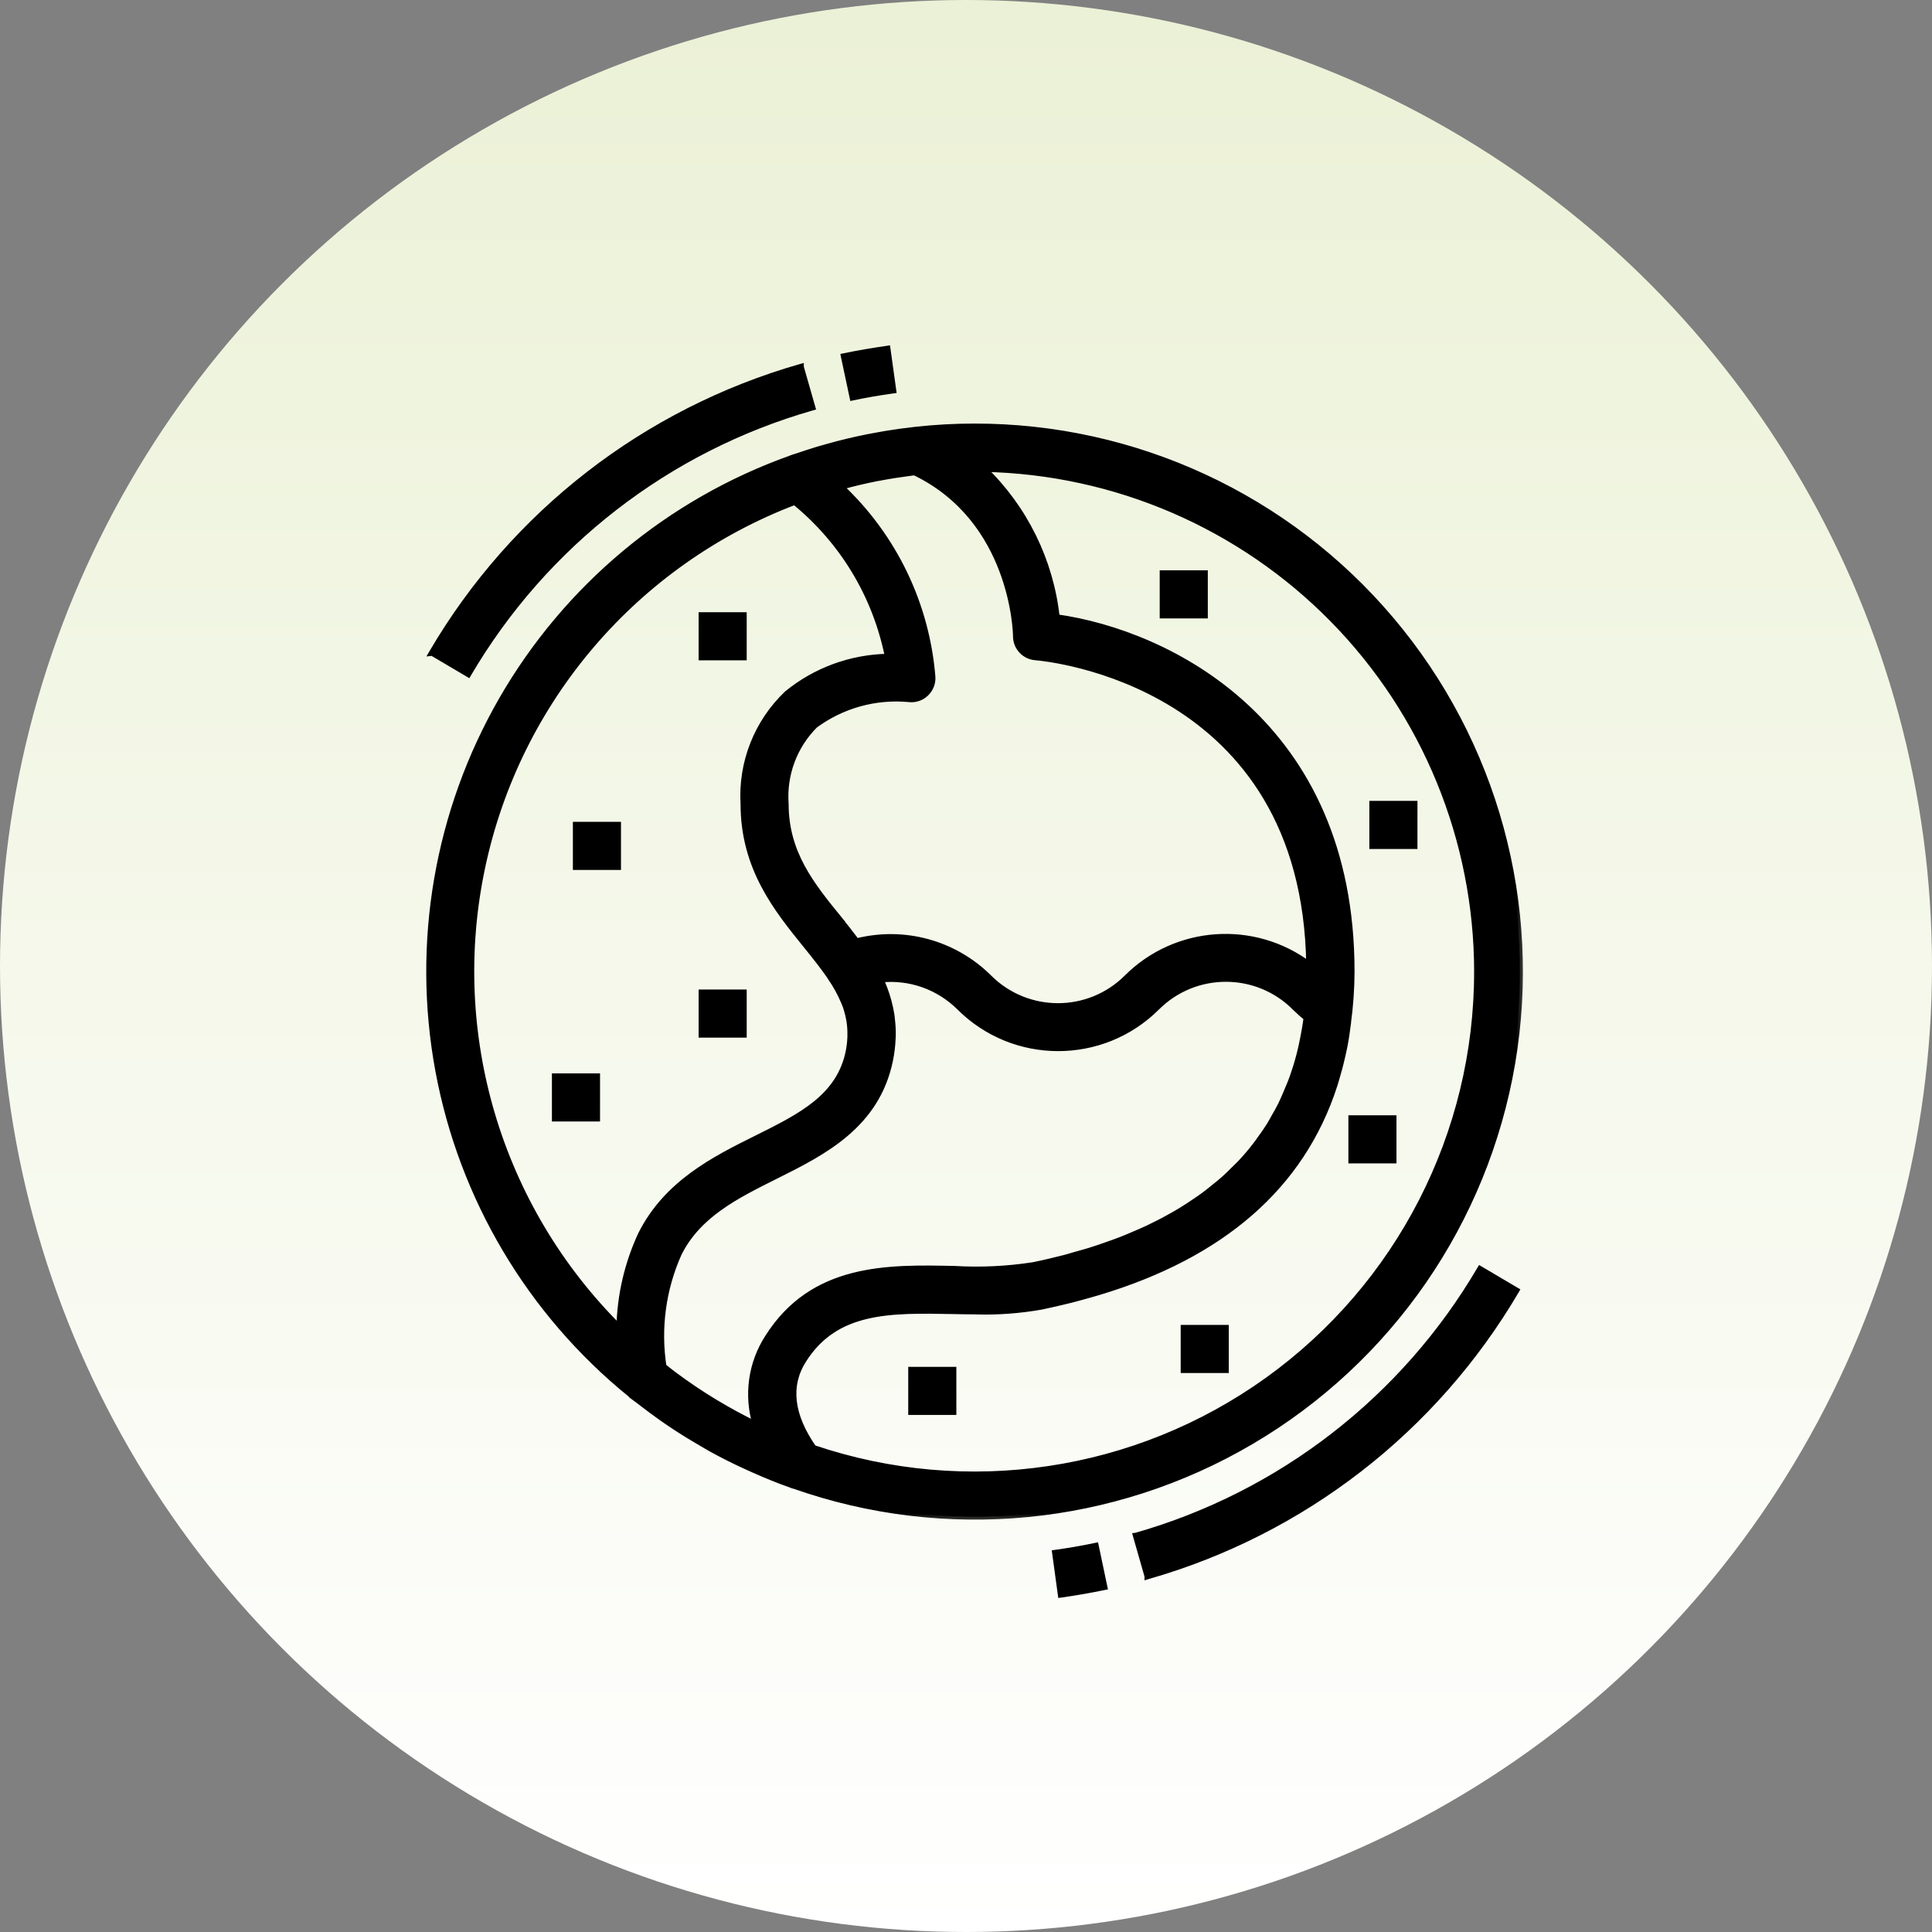 <svg xmlns="http://www.w3.org/2000/svg" fill="none" viewBox="0 0 72 72" height="72" width="72">
<rect x="0" y="0" width="72" height="72" fill="#808080" stroke="none"/>
<circle fill="url(#paint0_linear_4044_1202)" r="36" cy="36" cx="36"></circle>
<path stroke-width="0.115" stroke="black" fill="black" d="M35.583 50.996V52.673H33.905V50.996H35.583Z"></path>
<path stroke-width="0.115" stroke="black" fill="black" d="M45.735 49.433V51.111H44.058V49.433H45.735Z"></path>
<path stroke-width="0.115" stroke="black" fill="black" d="M22.304 40.059V41.737H20.626V40.059H22.304Z"></path>
<path stroke-width="0.115" stroke="black" fill="black" d="M23.085 30.685V32.363H21.407V30.685H23.085Z"></path>
<path stroke-width="0.115" stroke="black" fill="black" d="M27.77 36.934V38.612H26.093V36.934H27.77Z"></path>
<path stroke-width="0.115" stroke="black" fill="black" d="M27.77 22.873V24.551H26.093V22.873H27.77Z"></path>
<path stroke-width="0.115" stroke="black" fill="black" d="M51.985 41.621V43.299H50.308V41.621H51.985Z"></path>
<path stroke-width="0.115" stroke="black" fill="black" d="M44.954 21.311V22.989H43.276V21.311H44.954Z"></path>
<path stroke-width="0.115" stroke="black" fill="black" d="M52.767 29.904V31.582H51.089V29.904H52.767Z"></path>
<path stroke-width="0.115" stroke="black" fill="black" d="M40.888 57.601L41.21 59.13L41.222 59.186L41.166 59.197C40.633 59.309 40.087 59.401 39.545 59.48L39.488 59.487L39.48 59.431L39.268 57.882L39.26 57.825L39.316 57.817C39.821 57.747 40.325 57.661 40.819 57.556L40.876 57.544L40.888 57.601Z"></path>
<path stroke-width="0.115" stroke="black" fill="black" d="M55.19 47.25L56.532 48.043L56.582 48.072L56.553 48.122C53.506 53.317 48.576 57.14 42.783 58.794L42.71 58.816V58.746L42.282 57.251L42.264 57.186L42.322 57.18C47.702 55.645 52.281 52.095 55.11 47.271L55.14 47.221L55.19 47.25Z"></path>
<path stroke-width="0.115" stroke="black" fill="black" d="M33.127 12.992L33.342 14.539L33.35 14.596L33.293 14.604C32.788 14.674 32.283 14.759 31.789 14.864L31.733 14.876L31.721 14.82L31.396 13.293L31.385 13.236L31.441 13.225C31.974 13.113 32.52 13.022 33.062 12.944L33.119 12.935L33.127 12.992Z"></path>
<path stroke-width="0.115" stroke="black" fill="black" d="M29.898 13.671L30.326 15.166L30.342 15.221L30.287 15.237C24.908 16.771 20.329 20.323 17.499 25.147L17.47 25.196L17.42 25.166L16.093 24.383L15.998 24.394L16.056 24.295C19.102 19.1 24.033 15.277 29.825 13.622L29.898 13.602V13.671Z"></path>
<mask fill="black" height="42" width="42" y="14.9" x="15" maskUnits="userSpaceOnUse" id="path-15-outside-1_4044_1202">
<rect height="42" width="42" y="14.9" x="15" fill="white"></rect>
<path d="M23.495 51.952C23.509 51.964 23.517 51.981 23.53 51.993C23.618 52.063 23.714 52.126 23.804 52.196C24.091 52.42 24.382 52.637 24.68 52.848C24.837 52.956 24.989 53.063 25.145 53.164C25.477 53.383 25.819 53.592 26.161 53.789C26.286 53.861 26.41 53.938 26.539 54.008C26.946 54.231 27.361 54.44 27.785 54.633C27.893 54.682 28 54.73 28.108 54.779C28.561 54.98 29.023 55.17 29.494 55.334C29.517 55.342 29.539 55.353 29.56 55.361C29.568 55.361 29.576 55.361 29.586 55.365L29.584 55.363C35.231 57.353 41.468 56.75 46.627 53.713C51.788 50.679 55.346 45.521 56.352 39.618C57.356 33.717 55.706 27.672 51.841 23.1C47.977 18.527 42.292 15.892 36.305 15.9C35.577 15.9 34.849 15.941 34.124 16.02C34.105 16.02 34.085 16.025 34.065 16.027C33.718 16.066 33.372 16.113 33.031 16.17C32.939 16.186 32.847 16.203 32.755 16.219C32.478 16.267 32.205 16.32 31.931 16.381C31.818 16.406 31.706 16.431 31.593 16.459C31.341 16.519 31.093 16.584 30.845 16.654C30.724 16.687 30.605 16.721 30.484 16.756C30.242 16.828 30 16.912 29.762 16.99C29.674 17.021 29.584 17.045 29.496 17.076C29.488 17.076 29.48 17.086 29.473 17.088C24.93 18.708 21.115 21.895 18.707 26.074C16.301 30.253 15.462 35.153 16.338 39.894C17.215 44.636 19.752 48.912 23.495 51.953L23.495 51.952ZM25.292 46.713C26.014 45.266 27.418 44.565 28.904 43.823C30.674 42.94 32.677 41.942 33.169 39.486C33.22 39.232 33.251 38.976 33.261 38.718C33.261 38.687 33.267 38.656 33.267 38.624C33.273 38.416 33.261 38.206 33.237 38C33.231 37.941 33.228 37.882 33.218 37.826C33.191 37.652 33.153 37.48 33.107 37.31C33.085 37.232 33.064 37.154 33.038 37.076C32.991 36.931 32.937 36.793 32.882 36.658C32.859 36.605 32.839 36.549 32.816 36.498C33.903 36.383 34.985 36.765 35.76 37.537C37.791 39.564 41.082 39.564 43.112 37.537C44.534 36.119 46.836 36.119 48.256 37.537C48.395 37.675 48.539 37.806 48.693 37.927C48.688 37.966 48.686 38.005 48.68 38.048C48.652 38.244 48.619 38.435 48.582 38.624C48.557 38.753 48.531 38.882 48.504 39.007C48.465 39.175 48.426 39.341 48.379 39.503C48.34 39.644 48.297 39.781 48.252 39.917C48.203 40.066 48.154 40.212 48.096 40.355C48.037 40.497 47.979 40.64 47.918 40.78C47.856 40.921 47.805 41.042 47.742 41.171C47.668 41.321 47.586 41.466 47.502 41.61C47.44 41.719 47.381 41.833 47.315 41.94C47.202 42.12 47.08 42.294 46.953 42.465C46.903 42.536 46.856 42.61 46.797 42.68C46.625 42.905 46.442 43.12 46.247 43.329C46.168 43.413 46.081 43.491 46.001 43.573C45.87 43.704 45.739 43.834 45.598 43.959C45.499 44.047 45.393 44.131 45.286 44.217C45.151 44.327 45.016 44.438 44.874 44.543C44.761 44.627 44.639 44.709 44.52 44.789C44.376 44.887 44.229 44.985 44.079 45.078C43.952 45.156 43.821 45.234 43.688 45.307C43.532 45.397 43.37 45.483 43.206 45.568C43.069 45.639 42.931 45.707 42.788 45.775C42.614 45.853 42.437 45.935 42.255 46.01C42.111 46.072 41.968 46.133 41.82 46.191C41.624 46.27 41.421 46.34 41.218 46.41C41.074 46.461 40.929 46.514 40.781 46.56C40.547 46.639 40.304 46.703 40.062 46.771C39.931 46.808 39.804 46.849 39.672 46.883C39.289 46.982 38.898 47.074 38.492 47.156H38.49C37.524 47.304 36.543 47.351 35.567 47.293C33.099 47.24 30.294 47.183 28.615 49.849C27.996 50.81 27.832 51.995 28.162 53.089C27.645 52.839 27.141 52.563 26.651 52.268C26.627 52.255 26.602 52.241 26.579 52.225C26.348 52.085 26.122 51.938 25.897 51.788L25.803 51.725C25.583 51.575 25.366 51.421 25.153 51.263L25.053 51.188C24.942 51.105 24.835 51.017 24.723 50.929C24.503 49.499 24.7 48.035 25.292 46.713L25.292 46.713ZM31.267 34.248C30.24 32.987 29.275 31.797 29.275 29.96C29.195 28.868 29.593 27.796 30.369 27.023C31.378 26.279 32.626 25.933 33.874 26.05C34.102 26.078 34.333 26.002 34.499 25.843C34.667 25.685 34.757 25.463 34.745 25.234C34.528 22.526 33.31 19.997 31.328 18.138L31.423 18.111C31.829 18.001 32.239 17.904 32.653 17.822C32.696 17.814 32.741 17.806 32.786 17.798C33.173 17.724 33.559 17.666 33.95 17.615L34.083 17.597C37.758 19.364 37.867 23.535 37.867 23.721C37.871 24.125 38.186 24.459 38.588 24.49C39.002 24.524 48.642 25.416 48.795 35.961C46.727 34.408 43.831 34.611 41.999 36.437C40.578 37.855 38.277 37.855 36.856 36.437C35.563 35.15 33.688 34.637 31.919 35.086C31.706 34.803 31.486 34.522 31.263 34.248L31.267 34.248ZM55.051 36.209C55.055 42.248 52.148 47.917 47.242 51.44C42.337 54.961 36.034 55.902 30.314 53.967C29.465 52.749 29.332 51.643 29.937 50.687C31.148 48.767 33.185 48.812 35.538 48.857C35.811 48.863 36.084 48.868 36.364 48.868V48.87C37.18 48.894 37.998 48.833 38.805 48.691C39.172 48.613 39.545 48.529 39.918 48.435C40.142 48.378 40.359 48.316 40.578 48.255C40.689 48.224 40.798 48.193 40.91 48.16C45.561 46.769 48.512 44.188 49.723 40.45C49.746 40.38 49.766 40.306 49.789 40.233C49.875 39.948 49.953 39.657 50.019 39.361C50.054 39.208 50.088 39.058 50.117 38.902C50.164 38.656 50.195 38.402 50.23 38.148L50.228 38.146C50.316 37.503 50.363 36.857 50.365 36.209C50.365 26.925 43.526 23.592 39.377 23.008C39.147 20.901 38.184 18.941 36.657 17.47C41.564 17.568 46.239 19.583 49.678 23.086C53.117 26.589 55.046 31.3 55.052 36.209L55.051 36.209ZM29.617 18.701C31.413 20.165 32.642 22.208 33.093 24.48C31.72 24.504 30.398 24.986 29.334 25.855C28.217 26.918 27.623 28.419 27.713 29.96C27.713 32.352 28.955 33.881 30.048 35.232C30.386 35.648 30.695 36.037 30.958 36.423V36.429C31.156 36.715 31.322 37.019 31.456 37.337C31.48 37.394 31.505 37.449 31.525 37.505C31.544 37.562 31.56 37.617 31.575 37.673C31.607 37.785 31.634 37.898 31.654 38.013C31.657 38.04 31.665 38.068 31.669 38.091H31.667C31.689 38.251 31.698 38.411 31.695 38.572V38.646C31.689 38.823 31.667 39.001 31.634 39.177C31.292 40.884 29.861 41.598 28.205 42.422C26.631 43.203 24.846 44.096 23.889 46.011C23.384 47.101 23.11 48.286 23.087 49.487C18.574 45.004 16.646 38.536 17.967 32.315C19.285 26.091 23.673 20.965 29.617 18.7L29.617 18.701Z"></path>
</mask>
<path fill="black" d="M23.495 51.952C23.509 51.964 23.517 51.981 23.53 51.993C23.618 52.063 23.714 52.126 23.804 52.196C24.091 52.42 24.382 52.637 24.68 52.848C24.837 52.956 24.989 53.063 25.145 53.164C25.477 53.383 25.819 53.592 26.161 53.789C26.286 53.861 26.41 53.938 26.539 54.008C26.946 54.231 27.361 54.44 27.785 54.633C27.893 54.682 28 54.73 28.108 54.779C28.561 54.98 29.023 55.17 29.494 55.334C29.517 55.342 29.539 55.353 29.56 55.361C29.568 55.361 29.576 55.361 29.586 55.365L29.584 55.363C35.231 57.353 41.468 56.75 46.627 53.713C51.788 50.679 55.346 45.521 56.352 39.618C57.356 33.717 55.706 27.672 51.841 23.1C47.977 18.527 42.292 15.892 36.305 15.9C35.577 15.9 34.849 15.941 34.124 16.02C34.105 16.02 34.085 16.025 34.065 16.027C33.718 16.066 33.372 16.113 33.031 16.17C32.939 16.186 32.847 16.203 32.755 16.219C32.478 16.267 32.205 16.32 31.931 16.381C31.818 16.406 31.706 16.431 31.593 16.459C31.341 16.519 31.093 16.584 30.845 16.654C30.724 16.687 30.605 16.721 30.484 16.756C30.242 16.828 30 16.912 29.762 16.99C29.674 17.021 29.584 17.045 29.496 17.076C29.488 17.076 29.48 17.086 29.473 17.088C24.93 18.708 21.115 21.895 18.707 26.074C16.301 30.253 15.462 35.153 16.338 39.894C17.215 44.636 19.752 48.912 23.495 51.953L23.495 51.952ZM25.292 46.713C26.014 45.266 27.418 44.565 28.904 43.823C30.674 42.94 32.677 41.942 33.169 39.486C33.22 39.232 33.251 38.976 33.261 38.718C33.261 38.687 33.267 38.656 33.267 38.624C33.273 38.416 33.261 38.206 33.237 38C33.231 37.941 33.228 37.882 33.218 37.826C33.191 37.652 33.153 37.48 33.107 37.31C33.085 37.232 33.064 37.154 33.038 37.076C32.991 36.931 32.937 36.793 32.882 36.658C32.859 36.605 32.839 36.549 32.816 36.498C33.903 36.383 34.985 36.765 35.76 37.537C37.791 39.564 41.082 39.564 43.112 37.537C44.534 36.119 46.836 36.119 48.256 37.537C48.395 37.675 48.539 37.806 48.693 37.927C48.688 37.966 48.686 38.005 48.68 38.048C48.652 38.244 48.619 38.435 48.582 38.624C48.557 38.753 48.531 38.882 48.504 39.007C48.465 39.175 48.426 39.341 48.379 39.503C48.34 39.644 48.297 39.781 48.252 39.917C48.203 40.066 48.154 40.212 48.096 40.355C48.037 40.497 47.979 40.64 47.918 40.78C47.856 40.921 47.805 41.042 47.742 41.171C47.668 41.321 47.586 41.466 47.502 41.61C47.44 41.719 47.381 41.833 47.315 41.94C47.202 42.12 47.08 42.294 46.953 42.465C46.903 42.536 46.856 42.61 46.797 42.68C46.625 42.905 46.442 43.12 46.247 43.329C46.168 43.413 46.081 43.491 46.001 43.573C45.87 43.704 45.739 43.834 45.598 43.959C45.499 44.047 45.393 44.131 45.286 44.217C45.151 44.327 45.016 44.438 44.874 44.543C44.761 44.627 44.639 44.709 44.52 44.789C44.376 44.887 44.229 44.985 44.079 45.078C43.952 45.156 43.821 45.234 43.688 45.307C43.532 45.397 43.37 45.483 43.206 45.568C43.069 45.639 42.931 45.707 42.788 45.775C42.614 45.853 42.437 45.935 42.255 46.01C42.111 46.072 41.968 46.133 41.82 46.191C41.624 46.27 41.421 46.34 41.218 46.41C41.074 46.461 40.929 46.514 40.781 46.56C40.547 46.639 40.304 46.703 40.062 46.771C39.931 46.808 39.804 46.849 39.672 46.883C39.289 46.982 38.898 47.074 38.492 47.156H38.49C37.524 47.304 36.543 47.351 35.567 47.293C33.099 47.24 30.294 47.183 28.615 49.849C27.996 50.81 27.832 51.995 28.162 53.089C27.645 52.839 27.141 52.563 26.651 52.268C26.627 52.255 26.602 52.241 26.579 52.225C26.348 52.085 26.122 51.938 25.897 51.788L25.803 51.725C25.583 51.575 25.366 51.421 25.153 51.263L25.053 51.188C24.942 51.105 24.835 51.017 24.723 50.929C24.503 49.499 24.7 48.035 25.292 46.713L25.292 46.713ZM31.267 34.248C30.24 32.987 29.275 31.797 29.275 29.96C29.195 28.868 29.593 27.796 30.369 27.023C31.378 26.279 32.626 25.933 33.874 26.05C34.102 26.078 34.333 26.002 34.499 25.843C34.667 25.685 34.757 25.463 34.745 25.234C34.528 22.526 33.31 19.997 31.328 18.138L31.423 18.111C31.829 18.001 32.239 17.904 32.653 17.822C32.696 17.814 32.741 17.806 32.786 17.798C33.173 17.724 33.559 17.666 33.95 17.615L34.083 17.597C37.758 19.364 37.867 23.535 37.867 23.721C37.871 24.125 38.186 24.459 38.588 24.49C39.002 24.524 48.642 25.416 48.795 35.961C46.727 34.408 43.831 34.611 41.999 36.437C40.578 37.855 38.277 37.855 36.856 36.437C35.563 35.15 33.688 34.637 31.919 35.086C31.706 34.803 31.486 34.522 31.263 34.248L31.267 34.248ZM55.051 36.209C55.055 42.248 52.148 47.917 47.242 51.44C42.337 54.961 36.034 55.902 30.314 53.967C29.465 52.749 29.332 51.643 29.937 50.687C31.148 48.767 33.185 48.812 35.538 48.857C35.811 48.863 36.084 48.868 36.364 48.868V48.87C37.18 48.894 37.998 48.833 38.805 48.691C39.172 48.613 39.545 48.529 39.918 48.435C40.142 48.378 40.359 48.316 40.578 48.255C40.689 48.224 40.798 48.193 40.91 48.16C45.561 46.769 48.512 44.188 49.723 40.45C49.746 40.38 49.766 40.306 49.789 40.233C49.875 39.948 49.953 39.657 50.019 39.361C50.054 39.208 50.088 39.058 50.117 38.902C50.164 38.656 50.195 38.402 50.23 38.148L50.228 38.146C50.316 37.503 50.363 36.857 50.365 36.209C50.365 26.925 43.526 23.592 39.377 23.008C39.147 20.901 38.184 18.941 36.657 17.47C41.564 17.568 46.239 19.583 49.678 23.086C53.117 26.589 55.046 31.3 55.052 36.209L55.051 36.209ZM29.617 18.701C31.413 20.165 32.642 22.208 33.093 24.48C31.72 24.504 30.398 24.986 29.334 25.855C28.217 26.918 27.623 28.419 27.713 29.96C27.713 32.352 28.955 33.881 30.048 35.232C30.386 35.648 30.695 36.037 30.958 36.423V36.429C31.156 36.715 31.322 37.019 31.456 37.337C31.48 37.394 31.505 37.449 31.525 37.505C31.544 37.562 31.56 37.617 31.575 37.673C31.607 37.785 31.634 37.898 31.654 38.013C31.657 38.04 31.665 38.068 31.669 38.091H31.667C31.689 38.251 31.698 38.411 31.695 38.572V38.646C31.689 38.823 31.667 39.001 31.634 39.177C31.292 40.884 29.861 41.598 28.205 42.422C26.631 43.203 24.846 44.096 23.889 46.011C23.384 47.101 23.11 48.286 23.087 49.487C18.574 45.004 16.646 38.536 17.967 32.315C19.285 26.091 23.673 20.965 29.617 18.7L29.617 18.701Z"></path>
<path mask="url(#path-15-outside-1_4044_1202)" stroke-width="0.23" stroke="black" d="M23.495 51.952C23.509 51.964 23.517 51.981 23.53 51.993C23.618 52.063 23.714 52.126 23.804 52.196C24.091 52.42 24.382 52.637 24.68 52.848C24.837 52.956 24.989 53.063 25.145 53.164C25.477 53.383 25.819 53.592 26.161 53.789C26.286 53.861 26.41 53.938 26.539 54.008C26.946 54.231 27.361 54.44 27.785 54.633C27.893 54.682 28 54.73 28.108 54.779C28.561 54.98 29.023 55.17 29.494 55.334C29.517 55.342 29.539 55.353 29.56 55.361C29.568 55.361 29.576 55.361 29.586 55.365L29.584 55.363C35.231 57.353 41.468 56.75 46.627 53.713C51.788 50.679 55.346 45.521 56.352 39.618C57.356 33.717 55.706 27.672 51.841 23.1C47.977 18.527 42.292 15.892 36.305 15.9C35.577 15.9 34.849 15.941 34.124 16.02C34.105 16.02 34.085 16.025 34.065 16.027C33.718 16.066 33.372 16.113 33.031 16.17C32.939 16.186 32.847 16.203 32.755 16.219C32.478 16.267 32.205 16.32 31.931 16.381C31.818 16.406 31.706 16.431 31.593 16.459C31.341 16.519 31.093 16.584 30.845 16.654C30.724 16.687 30.605 16.721 30.484 16.756C30.242 16.828 30 16.912 29.762 16.99C29.674 17.021 29.584 17.045 29.496 17.076C29.488 17.076 29.48 17.086 29.473 17.088C24.93 18.708 21.115 21.895 18.707 26.074C16.301 30.253 15.462 35.153 16.338 39.894C17.215 44.636 19.752 48.912 23.495 51.953L23.495 51.952ZM25.292 46.713C26.014 45.266 27.418 44.565 28.904 43.823C30.674 42.94 32.677 41.942 33.169 39.486C33.22 39.232 33.251 38.976 33.261 38.718C33.261 38.687 33.267 38.656 33.267 38.624C33.273 38.416 33.261 38.206 33.237 38C33.231 37.941 33.228 37.882 33.218 37.826C33.191 37.652 33.153 37.48 33.107 37.31C33.085 37.232 33.064 37.154 33.038 37.076C32.991 36.931 32.937 36.793 32.882 36.658C32.859 36.605 32.839 36.549 32.816 36.498C33.903 36.383 34.985 36.765 35.76 37.537C37.791 39.564 41.082 39.564 43.112 37.537C44.534 36.119 46.836 36.119 48.256 37.537C48.395 37.675 48.539 37.806 48.693 37.927C48.688 37.966 48.686 38.005 48.68 38.048C48.652 38.244 48.619 38.435 48.582 38.624C48.557 38.753 48.531 38.882 48.504 39.007C48.465 39.175 48.426 39.341 48.379 39.503C48.34 39.644 48.297 39.781 48.252 39.917C48.203 40.066 48.154 40.212 48.096 40.355C48.037 40.497 47.979 40.64 47.918 40.78C47.856 40.921 47.805 41.042 47.742 41.171C47.668 41.321 47.586 41.466 47.502 41.61C47.44 41.719 47.381 41.833 47.315 41.94C47.202 42.12 47.08 42.294 46.953 42.465C46.903 42.536 46.856 42.61 46.797 42.68C46.625 42.905 46.442 43.12 46.247 43.329C46.168 43.413 46.081 43.491 46.001 43.573C45.87 43.704 45.739 43.834 45.598 43.959C45.499 44.047 45.393 44.131 45.286 44.217C45.151 44.327 45.016 44.438 44.874 44.543C44.761 44.627 44.639 44.709 44.52 44.789C44.376 44.887 44.229 44.985 44.079 45.078C43.952 45.156 43.821 45.234 43.688 45.307C43.532 45.397 43.37 45.483 43.206 45.568C43.069 45.639 42.931 45.707 42.788 45.775C42.614 45.853 42.437 45.935 42.255 46.01C42.111 46.072 41.968 46.133 41.82 46.191C41.624 46.27 41.421 46.34 41.218 46.41C41.074 46.461 40.929 46.514 40.781 46.56C40.547 46.639 40.304 46.703 40.062 46.771C39.931 46.808 39.804 46.849 39.672 46.883C39.289 46.982 38.898 47.074 38.492 47.156H38.49C37.524 47.304 36.543 47.351 35.567 47.293C33.099 47.24 30.294 47.183 28.615 49.849C27.996 50.81 27.832 51.995 28.162 53.089C27.645 52.839 27.141 52.563 26.651 52.268C26.627 52.255 26.602 52.241 26.579 52.225C26.348 52.085 26.122 51.938 25.897 51.788L25.803 51.725C25.583 51.575 25.366 51.421 25.153 51.263L25.053 51.188C24.942 51.105 24.835 51.017 24.723 50.929C24.503 49.499 24.7 48.035 25.292 46.713L25.292 46.713ZM31.267 34.248C30.24 32.987 29.275 31.797 29.275 29.96C29.195 28.868 29.593 27.796 30.369 27.023C31.378 26.279 32.626 25.933 33.874 26.05C34.102 26.078 34.333 26.002 34.499 25.843C34.667 25.685 34.757 25.463 34.745 25.234C34.528 22.526 33.31 19.997 31.328 18.138L31.423 18.111C31.829 18.001 32.239 17.904 32.653 17.822C32.696 17.814 32.741 17.806 32.786 17.798C33.173 17.724 33.559 17.666 33.95 17.615L34.083 17.597C37.758 19.364 37.867 23.535 37.867 23.721C37.871 24.125 38.186 24.459 38.588 24.49C39.002 24.524 48.642 25.416 48.795 35.961C46.727 34.408 43.831 34.611 41.999 36.437C40.578 37.855 38.277 37.855 36.856 36.437C35.563 35.15 33.688 34.637 31.919 35.086C31.706 34.803 31.486 34.522 31.263 34.248L31.267 34.248ZM55.051 36.209C55.055 42.248 52.148 47.917 47.242 51.44C42.337 54.961 36.034 55.902 30.314 53.967C29.465 52.749 29.332 51.643 29.937 50.687C31.148 48.767 33.185 48.812 35.538 48.857C35.811 48.863 36.084 48.868 36.364 48.868V48.87C37.18 48.894 37.998 48.833 38.805 48.691C39.172 48.613 39.545 48.529 39.918 48.435C40.142 48.378 40.359 48.316 40.578 48.255C40.689 48.224 40.798 48.193 40.91 48.16C45.561 46.769 48.512 44.188 49.723 40.45C49.746 40.38 49.766 40.306 49.789 40.233C49.875 39.948 49.953 39.657 50.019 39.361C50.054 39.208 50.088 39.058 50.117 38.902C50.164 38.656 50.195 38.402 50.23 38.148L50.228 38.146C50.316 37.503 50.363 36.857 50.365 36.209C50.365 26.925 43.526 23.592 39.377 23.008C39.147 20.901 38.184 18.941 36.657 17.47C41.564 17.568 46.239 19.583 49.678 23.086C53.117 26.589 55.046 31.3 55.052 36.209L55.051 36.209ZM29.617 18.701C31.413 20.165 32.642 22.208 33.093 24.48C31.72 24.504 30.398 24.986 29.334 25.855C28.217 26.918 27.623 28.419 27.713 29.96C27.713 32.352 28.955 33.881 30.048 35.232C30.386 35.648 30.695 36.037 30.958 36.423V36.429C31.156 36.715 31.322 37.019 31.456 37.337C31.48 37.394 31.505 37.449 31.525 37.505C31.544 37.562 31.56 37.617 31.575 37.673C31.607 37.785 31.634 37.898 31.654 38.013C31.657 38.04 31.665 38.068 31.669 38.091H31.667C31.689 38.251 31.698 38.411 31.695 38.572V38.646C31.689 38.823 31.667 39.001 31.634 39.177C31.292 40.884 29.861 41.598 28.205 42.422C26.631 43.203 24.846 44.096 23.889 46.011C23.384 47.101 23.11 48.286 23.087 49.487C18.574 45.004 16.646 38.536 17.967 32.315C19.285 26.091 23.673 20.965 29.617 18.7L29.617 18.701Z"></path>
<defs>
<linearGradient gradientUnits="userSpaceOnUse" y2="72" x2="36" y1="0" x1="36" id="paint0_linear_4044_1202">
<stop stop-color="#EBF1D6"></stop>
<stop stop-color="white" offset="1"></stop>
</linearGradient>
</defs>
</svg>
